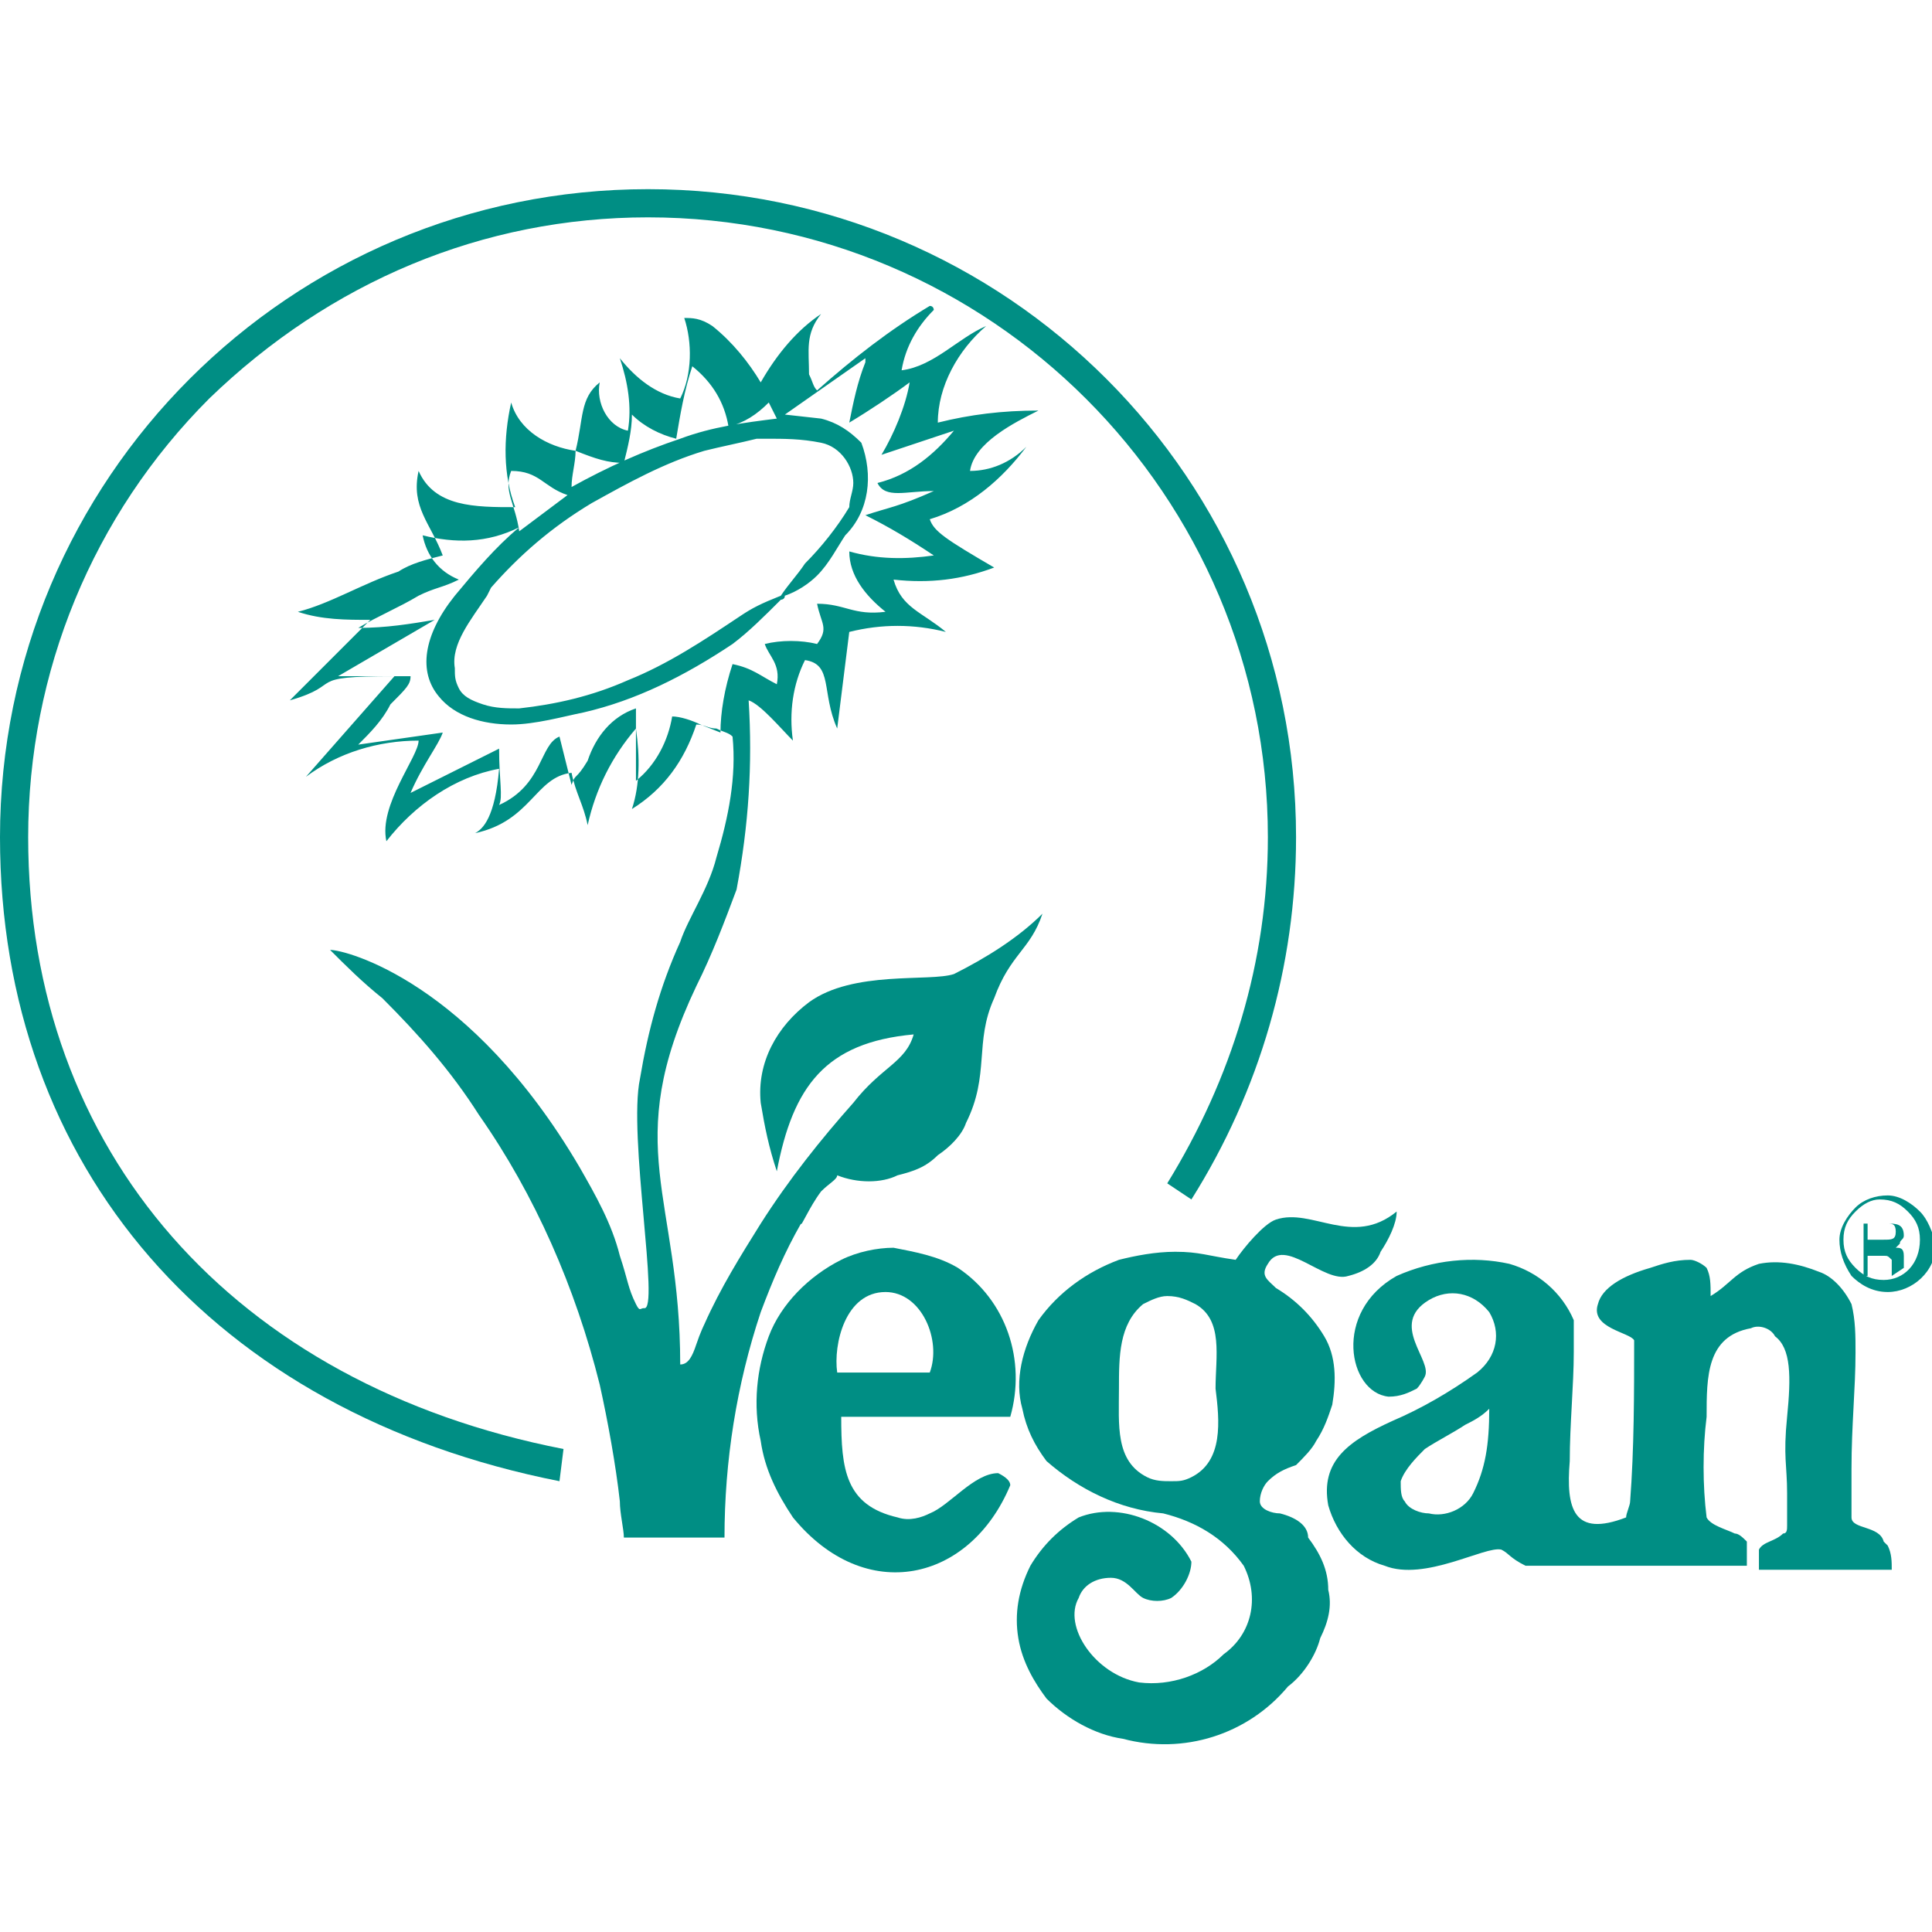 <?xml version="1.0" encoding="utf-8"?>
<!-- Generator: Adobe Illustrator 24.2.0, SVG Export Plug-In . SVG Version: 6.00 Build 0)  -->
<svg version="1.1" id="Layer_1" xmlns="http://www.w3.org/2000/svg" xmlns:xlink="http://www.w3.org/1999/xlink" x="0px" y="0px"
	 viewBox="0 0 48 48" style="enable-background:new 0 0 48 48;" xml:space="preserve">
<style type="text/css">
	.st0{fill:#008E84;}
</style>
<g>
	<path class="st0" d="M47.3,31.5C47.3,31.5,47.3,31.5,47.3,31.5c0,0,0-0.1,0-0.1l0,0v-0.2c0-0.2-0.1-0.2-0.2-0.2
		c0,0,0.1-0.1,0.1-0.1c0-0.1,0.1-0.1,0.1-0.2c0-0.3-0.2-0.3-0.4-0.3h-0.6v0h0v1.3h0h0.1h0v-0.5h0.4c0.1,0,0.1,0,0.2,0.1
		c0,0,0,0.1,0,0.1c0,0.1,0,0.2,0,0.3h0c0,0,0,0,0,0L47.3,31.5C47.3,31.5,47.3,31.5,47.3,31.5L47.3,31.5z M46.9,30.4
		c0.1,0,0.2,0,0.2,0.2c0,0.2-0.1,0.2-0.3,0.2h-0.4v-0.4H46.9z"/>
	<path class="st0" d="M0.7,20.8c0-4.1,1.6-8,4.5-10.9C8.2,7,12,5.4,16.1,5.4c0,0,0,0,0,0c8.5,0,15.4,6.9,15.4,15.4
		c0,3.1-0.9,6-2.5,8.6l0.6,0.4c1.7-2.7,2.6-5.8,2.6-9c0-8.9-7.2-16.1-16.1-16.1c0,0,0,0,0,0C7.2,4.7,0,11.9,0,20.8
		c0,8.2,5.3,14.3,13.9,16L14,36C5.8,34.4,0.7,28.6,0.7,20.8z"/>
	<path class="st0" d="M47.7,30.1c-0.2-0.2-0.5-0.4-0.8-0.4c0,0,0,0,0,0c-0.3,0-0.6,0.1-0.8,0.3c-0.2,0.2-0.4,0.5-0.4,0.8v0
		c0,0.3,0.1,0.6,0.3,0.9c0.2,0.2,0.5,0.4,0.9,0.4c0,0,0,0,0,0c0.6,0,1.2-0.5,1.2-1.2C48,30.6,47.9,30.3,47.7,30.1z M46.8,31.8
		C46.8,31.8,46.8,31.8,46.8,31.8c-0.3,0-0.5-0.1-0.7-0.3c-0.2-0.2-0.3-0.4-0.3-0.7c0-0.3,0.1-0.5,0.3-0.7c0.2-0.2,0.4-0.3,0.6-0.3
		c0,0,0,0,0,0c0.3,0,0.5,0.1,0.7,0.3c0.2,0.2,0.3,0.4,0.3,0.7C47.7,31.4,47.3,31.8,46.8,31.8z"/>
	<polygon class="st0" points="24.8,36.6 24.8,36.6 24.8,36.6 	"/>
	<path class="st0" d="M23.8,31.5c-0.5-0.3-1.1-0.4-1.6-0.5c-0.4,0-0.9,0.1-1.3,0.3c-0.8,0.4-1.5,1.1-1.8,1.9
		c-0.3,0.8-0.4,1.7-0.2,2.6c0.1,0.7,0.4,1.3,0.8,1.9c1.8,2.2,4.4,1.6,5.4-0.8c0-0.1-0.1-0.2-0.3-0.3c-0.6,0-1.2,0.8-1.7,1
		c-0.2,0.1-0.5,0.2-0.8,0.1c-1.3-0.3-1.4-1.2-1.4-2.5h4.2C25.5,33.8,25,32.3,23.8,31.5z M23.1,34.1h-2.3c-0.1-0.7,0.2-2,1.2-2
		c0,0,0,0,0,0h0c0,0,0,0,0,0C22.9,32.1,23.4,33.3,23.1,34.1z"/>
	<path class="st0" d="M46.8,38.3C46.7,37.9,46,38,46,37.7c0-0.4,0-0.8,0-1.2c0-1.1,0.1-2,0.1-2.9c0-0.4,0-0.8-0.1-1.2
		c-0.2-0.4-0.5-0.7-0.8-0.8c-0.5-0.2-1-0.3-1.5-0.2c-0.6,0.2-0.7,0.5-1.2,0.8c0-0.3,0-0.5-0.1-0.7c-0.1-0.1-0.3-0.2-0.4-0.2
		c-0.4,0-0.7,0.1-1,0.2c-0.7,0.2-1.2,0.5-1.3,0.9c-0.2,0.6,0.8,0.7,0.9,0.9c0,1.3,0,2.7-0.1,4c0,0.1-0.1,0.3-0.1,0.4
		c-1.3,0.5-1.5-0.2-1.4-1.4c0-0.9,0.1-1.9,0.1-2.7c0-0.3,0-0.5,0-0.8c-0.3-0.7-0.9-1.2-1.6-1.4c-0.9-0.2-1.9-0.1-2.8,0.3
		c-1.6,0.9-1.2,2.9-0.2,3c0.3,0,0.5-0.1,0.7-0.2c0.1-0.1,0.2-0.3,0.2-0.3c0.2-0.4-0.9-1.3,0.1-1.9c0.5-0.3,1.1-0.2,1.5,0.3
		c0.3,0.5,0.2,1.1-0.3,1.5c-0.7,0.5-1.4,0.9-2.1,1.2c-1.1,0.5-1.8,1-1.6,2.1c0.2,0.7,0.7,1.3,1.4,1.5c1,0.4,2.5-0.5,2.9-0.4
		c0.2,0.1,0.2,0.2,0.6,0.4c0.6,0,1.1,0,1.7,0c0.8,0,2.2,0,3.8,0c0-0.2,0-0.4,0-0.6c-0.1-0.1-0.2-0.2-0.3-0.2
		c-0.2-0.1-0.6-0.2-0.7-0.4c-0.1-0.8-0.1-1.7,0-2.5c0-1,0-2,1.1-2.2c0.2-0.1,0.5,0,0.6,0.2c0.4,0.3,0.4,1,0.3,2c-0.1,1,0,1.2,0,1.9
		c0,0.2,0,0.4,0,0.6v0.2c0,0.1,0,0.2-0.1,0.2c-0.2,0.2-0.5,0.2-0.6,0.4c0,0.2,0,0.4,0,0.5H47c0-0.2,0-0.4-0.1-0.6L46.8,38.3z
		 M36.6,37.1L36.6,37.1c-0.2,0.4-0.7,0.6-1.1,0.5c-0.2,0-0.5-0.1-0.6-0.3c-0.1-0.1-0.1-0.3-0.1-0.5c0.1-0.3,0.4-0.6,0.6-0.8
		c0.3-0.2,0.7-0.4,1-0.6c0.2-0.1,0.4-0.2,0.6-0.4C37,35.9,36.9,36.5,36.6,37.1z"/>
	<path class="st0" d="M31.8,37.6c-0.2,0-0.5-0.1-0.5-0.3c0-0.2,0.1-0.4,0.2-0.5c0.2-0.2,0.4-0.3,0.7-0.4c0.2-0.2,0.4-0.4,0.5-0.6
		c0.2-0.3,0.3-0.6,0.4-0.9c0.1-0.6,0.1-1.2-0.2-1.7c-0.3-0.5-0.7-0.9-1.2-1.2c-0.2-0.2-0.4-0.3-0.2-0.6c0.4-0.7,1.4,0.5,2,0.3
		c0.4-0.1,0.7-0.3,0.8-0.6c0.2-0.3,0.4-0.7,0.4-1c-1.1,0.9-2.1-0.1-3,0.2c-0.3,0.1-0.8,0.7-1,1c-0.7-0.1-0.9-0.2-1.5-0.2
		c-0.5,0-1,0.1-1.4,0.2c-0.8,0.3-1.5,0.8-2,1.5c-0.4,0.7-0.6,1.5-0.4,2.2c0.1,0.5,0.3,0.9,0.6,1.3l0,0c0.8,0.7,1.8,1.2,2.9,1.3
		c0.8,0.2,1.5,0.6,2,1.3c0.4,0.8,0.2,1.7-0.5,2.2c-0.5,0.5-1.3,0.8-2.1,0.7c-1.1-0.2-1.9-1.4-1.5-2.1c0.1-0.3,0.4-0.5,0.8-0.5
		c0.4,0,0.6,0.4,0.8,0.5c0.2,0.1,0.5,0.1,0.7,0c0.3-0.2,0.5-0.6,0.5-0.9c-0.5-1-1.8-1.5-2.8-1.1c-0.5,0.3-0.9,0.7-1.2,1.2
		c-0.3,0.6-0.4,1.2-0.3,1.8c0.1,0.6,0.4,1.1,0.7,1.5c0.5,0.5,1.2,0.9,1.9,1c1.5,0.4,3.1-0.1,4.1-1.3c0.4-0.3,0.7-0.8,0.8-1.2
		c0.2-0.4,0.3-0.8,0.2-1.2c0-0.5-0.2-0.9-0.5-1.3C32.5,37.9,32.2,37.7,31.8,37.6z M29.6,36.7c-0.2,0.1-0.3,0.1-0.5,0.1
		c-0.2,0-0.4,0-0.6-0.1c-0.8-0.4-0.7-1.3-0.7-2.2c0-0.8,0-1.6,0.6-2.1c0.2-0.1,0.4-0.2,0.6-0.2c0.3,0,0.5,0.1,0.7,0.2
		c0.7,0.4,0.5,1.3,0.5,2.1C30.3,35.3,30.4,36.3,29.6,36.7z"/>
	<path class="st0" d="M20.4,29.6c0.2-0.2,0.4-0.3,0.4-0.4c0.5,0.2,1.1,0.2,1.5,0c0.4-0.1,0.7-0.2,1-0.5c0.3-0.2,0.6-0.5,0.7-0.8
		c0.6-1.2,0.2-2,0.7-3.1c0.4-1.1,0.9-1.2,1.2-2.1c-0.6,0.6-1.4,1.1-2.2,1.5h0c-0.6,0.2-2.5-0.1-3.6,0.7c-0.8,0.6-1.3,1.5-1.2,2.5
		c0.1,0.6,0.2,1.1,0.4,1.7c0.4-2.1,1.2-3.2,3.4-3.4c-0.2,0.7-0.8,0.8-1.5,1.7c-0.8,0.9-1.6,1.9-2.3,3c-0.5,0.8-1,1.6-1.4,2.5
		c0,0-0.1,0.2-0.2,0.5c-0.1,0.3-0.2,0.5-0.4,0.5c0-4.2-1.5-5.4,0.4-9.4c0.4-0.8,0.7-1.6,1-2.4c0.3-1.6,0.4-3.1,0.3-4.7
		c0.3,0.1,0.8,0.7,1.1,1c-0.1-0.7,0-1.4,0.3-2c0.7,0.1,0.4,0.8,0.8,1.7l0.3-2.4c0.8-0.2,1.6-0.2,2.4,0c-0.6-0.5-1.1-0.6-1.3-1.3
		c0.9,0.1,1.7,0,2.5-0.3c-1.2-0.7-1.5-0.9-1.6-1.2c1-0.3,1.8-1,2.4-1.8c-0.4,0.4-0.9,0.6-1.4,0.6c0.1-0.7,1.1-1.2,1.7-1.5
		c-0.9,0-1.7,0.1-2.5,0.3c0-0.9,0.5-1.8,1.2-2.4c-0.7,0.3-1.3,1-2.1,1.1c0.1-0.6,0.4-1.1,0.8-1.5c0,0,0-0.1-0.1-0.1
		c-1,0.6-1.9,1.3-2.8,2.1c-0.1-0.1-0.1-0.2-0.2-0.4c0-0.6-0.1-1,0.3-1.5c-0.6,0.4-1.1,1-1.5,1.7c-0.3-0.5-0.7-1-1.2-1.4
		c-0.3-0.2-0.5-0.2-0.7-0.2c0.2,0.6,0.2,1.4-0.1,2c-0.6-0.1-1.1-0.5-1.5-1c0.2,0.6,0.3,1.2,0.2,1.8c-0.5-0.1-0.8-0.7-0.7-1.2
		c-0.5,0.4-0.4,0.9-0.6,1.7c-0.7-0.1-1.4-0.5-1.6-1.2c-0.2,0.9-0.2,1.8,0.1,2.6c-1,0-2,0-2.4-0.9c-0.2,0.9,0.3,1.3,0.6,2.1
		c-0.4,0.1-0.8,0.2-1.1,0.4c-0.9,0.3-1.7,0.8-2.5,1c0.6,0.2,1.2,0.2,1.8,0.2l-2,2c1.4-0.4,0.3-0.6,2.6-0.6l-2.2,2.5
		c0.8-0.6,1.8-0.9,2.8-0.9c0,0.4-1,1.6-0.8,2.5c0.7-0.9,1.7-1.6,2.8-1.8c-0.1,1.2-0.4,1.5-0.6,1.6c1.4-0.3,1.5-1.4,2.4-1.5
		c0.1,0.5,0.3,0.8,0.4,1.3c0.2-0.9,0.6-1.7,1.2-2.4c0.1,0.7,0.1,1.4-0.1,2c0.8-0.5,1.3-1.2,1.6-2.1c0.2,0,0.3,0.1,0.5,0.1
		c0.2,0.1,0.3,0.1,0.4,0.2c0.1,1-0.1,2-0.4,3c-0.2,0.8-0.7,1.5-0.9,2.1c-0.5,1.1-0.8,2.2-1,3.4c-0.3,1.4,0.5,5.8,0.1,5.7
		c-0.1,0-0.1,0.1-0.2-0.1c-0.2-0.4-0.2-0.6-0.4-1.2c-0.2-0.8-0.6-1.5-1-2.2c-2.7-4.6-5.8-5.4-6.2-5.4c0.4,0.4,0.8,0.8,1.3,1.2
		c0.9,0.9,1.7,1.8,2.4,2.9c1.4,2,2.4,4.3,3,6.7c0.2,0.9,0.4,2,0.5,2.9c0,0.3,0.1,0.7,0.1,0.9h2.5c0-1.9,0.3-3.8,0.9-5.6
		c0.3-0.8,0.6-1.5,1-2.2C19.9,30.5,20.1,30,20.4,29.6z M18.4,15.3c-0.9,0.6-1.8,1.2-2.8,1.6c-0.9,0.4-1.8,0.6-2.7,0.7c0,0,0,0,0,0
		c-0.3,0-0.6,0-0.9-0.1c-0.3-0.1-0.5-0.2-0.6-0.4c-0.1-0.2-0.1-0.3-0.1-0.5c-0.1-0.6,0.4-1.2,0.8-1.8l0.1-0.2
		c0.7-0.8,1.5-1.5,2.5-2.1c0.9-0.5,1.8-1,2.8-1.3c0.4-0.1,0.9-0.2,1.3-0.3h0.2c0.5,0,0.9,0,1.4,0.1c0.5,0.1,0.8,0.6,0.8,1
		c0,0.2-0.1,0.4-0.1,0.6c-0.3,0.5-0.7,1-1.1,1.4l0,0c-0.2,0.3-0.4,0.5-0.6,0.8C18.9,15,18.7,15.1,18.4,15.3z M15.5,11.5
		c0.1-0.4,0.2-0.8,0.2-1.2c0.3,0.3,0.7,0.5,1.1,0.6c0.1-0.6,0.2-1.2,0.4-1.8c0.5,0.4,0.8,0.9,0.9,1.5c0.4-0.1,0.7-0.3,1-0.6l0.2,0.4
		c0,0,0,0,0,0c-0.8,0.1-1.6,0.2-2.4,0.5c-0.9,0.3-1.8,0.7-2.7,1.2c0-0.3,0.1-0.6,0.1-0.9C14.8,11.4,15.1,11.5,15.5,11.5z M12.7,11.7
		c0.7,0,0.8,0.4,1.4,0.6c-0.4,0.3-0.8,0.6-1.2,0.9C12.8,12.5,12.5,12.2,12.7,11.7z M17.9,18.2L17.4,18l0,0c-0.2-0.1-0.5-0.2-0.7-0.2
		c-0.1,0.6-0.4,1.2-0.9,1.6c0-0.6,0-1.2,0-1.8c-0.6,0.2-1,0.7-1.2,1.3c-0.3,0.5-0.3,0.3-0.4,0.6c-0.1-0.4-0.2-0.8-0.3-1.2
		c-0.5,0.2-0.4,1.2-1.5,1.7c0.1-0.2,0-0.6,0-1.4l-2.2,1.1c0.3-0.7,0.7-1.2,0.8-1.5l-2.1,0.3c0.3-0.3,0.6-0.6,0.8-1
		c0.4-0.4,0.5-0.5,0.5-0.7H8.4l2.4-1.4c-0.6,0.1-1.2,0.2-1.9,0.2c0.5-0.3,1-0.5,1.5-0.8c0.4-0.2,0.6-0.2,1-0.4
		c-0.5-0.2-0.8-0.6-0.9-1.1c0.8,0.2,1.6,0.2,2.4-0.2c-0.6,0.5-1.1,1.1-1.6,1.7c-0.8,1-0.9,1.9-0.4,2.5c0.4,0.5,1.1,0.7,1.8,0.7
		c0.6,0,1.3-0.2,1.8-0.3c1.3-0.3,2.5-0.9,3.7-1.7c0.4-0.3,0.8-0.7,1.2-1.1c0,0,0.1,0,0.1-0.1c0.3-0.1,0.6-0.3,0.8-0.5
		c0.3-0.3,0.5-0.7,0.7-1c0.6-0.6,0.7-1.5,0.4-2.3l0,0c-0.3-0.3-0.6-0.5-1-0.6l-0.9-0.1l2-1.4c0,0,0,0,0,0.1c-0.2,0.5-0.3,1-0.4,1.5
		c0.5-0.3,1.1-0.7,1.5-1c-0.1,0.6-0.4,1.3-0.7,1.8l1.8-0.6c-0.5,0.6-1.1,1.1-1.9,1.3c0.2,0.4,0.7,0.2,1.4,0.2
		c-0.9,0.4-1.1,0.4-1.7,0.6c0.6,0.3,1.1,0.6,1.7,1c-0.7,0.1-1.4,0.1-2.1-0.1c0,0.6,0.4,1.1,0.9,1.5c-0.8,0.1-1-0.2-1.7-0.2
		c0.1,0.5,0.3,0.6,0,1c-0.4-0.1-0.9-0.1-1.3,0c0.1,0.3,0.4,0.5,0.3,1c-0.4-0.2-0.6-0.4-1.1-0.5C18,17.1,17.9,17.7,17.9,18.2z"/>
</g>
</svg>
